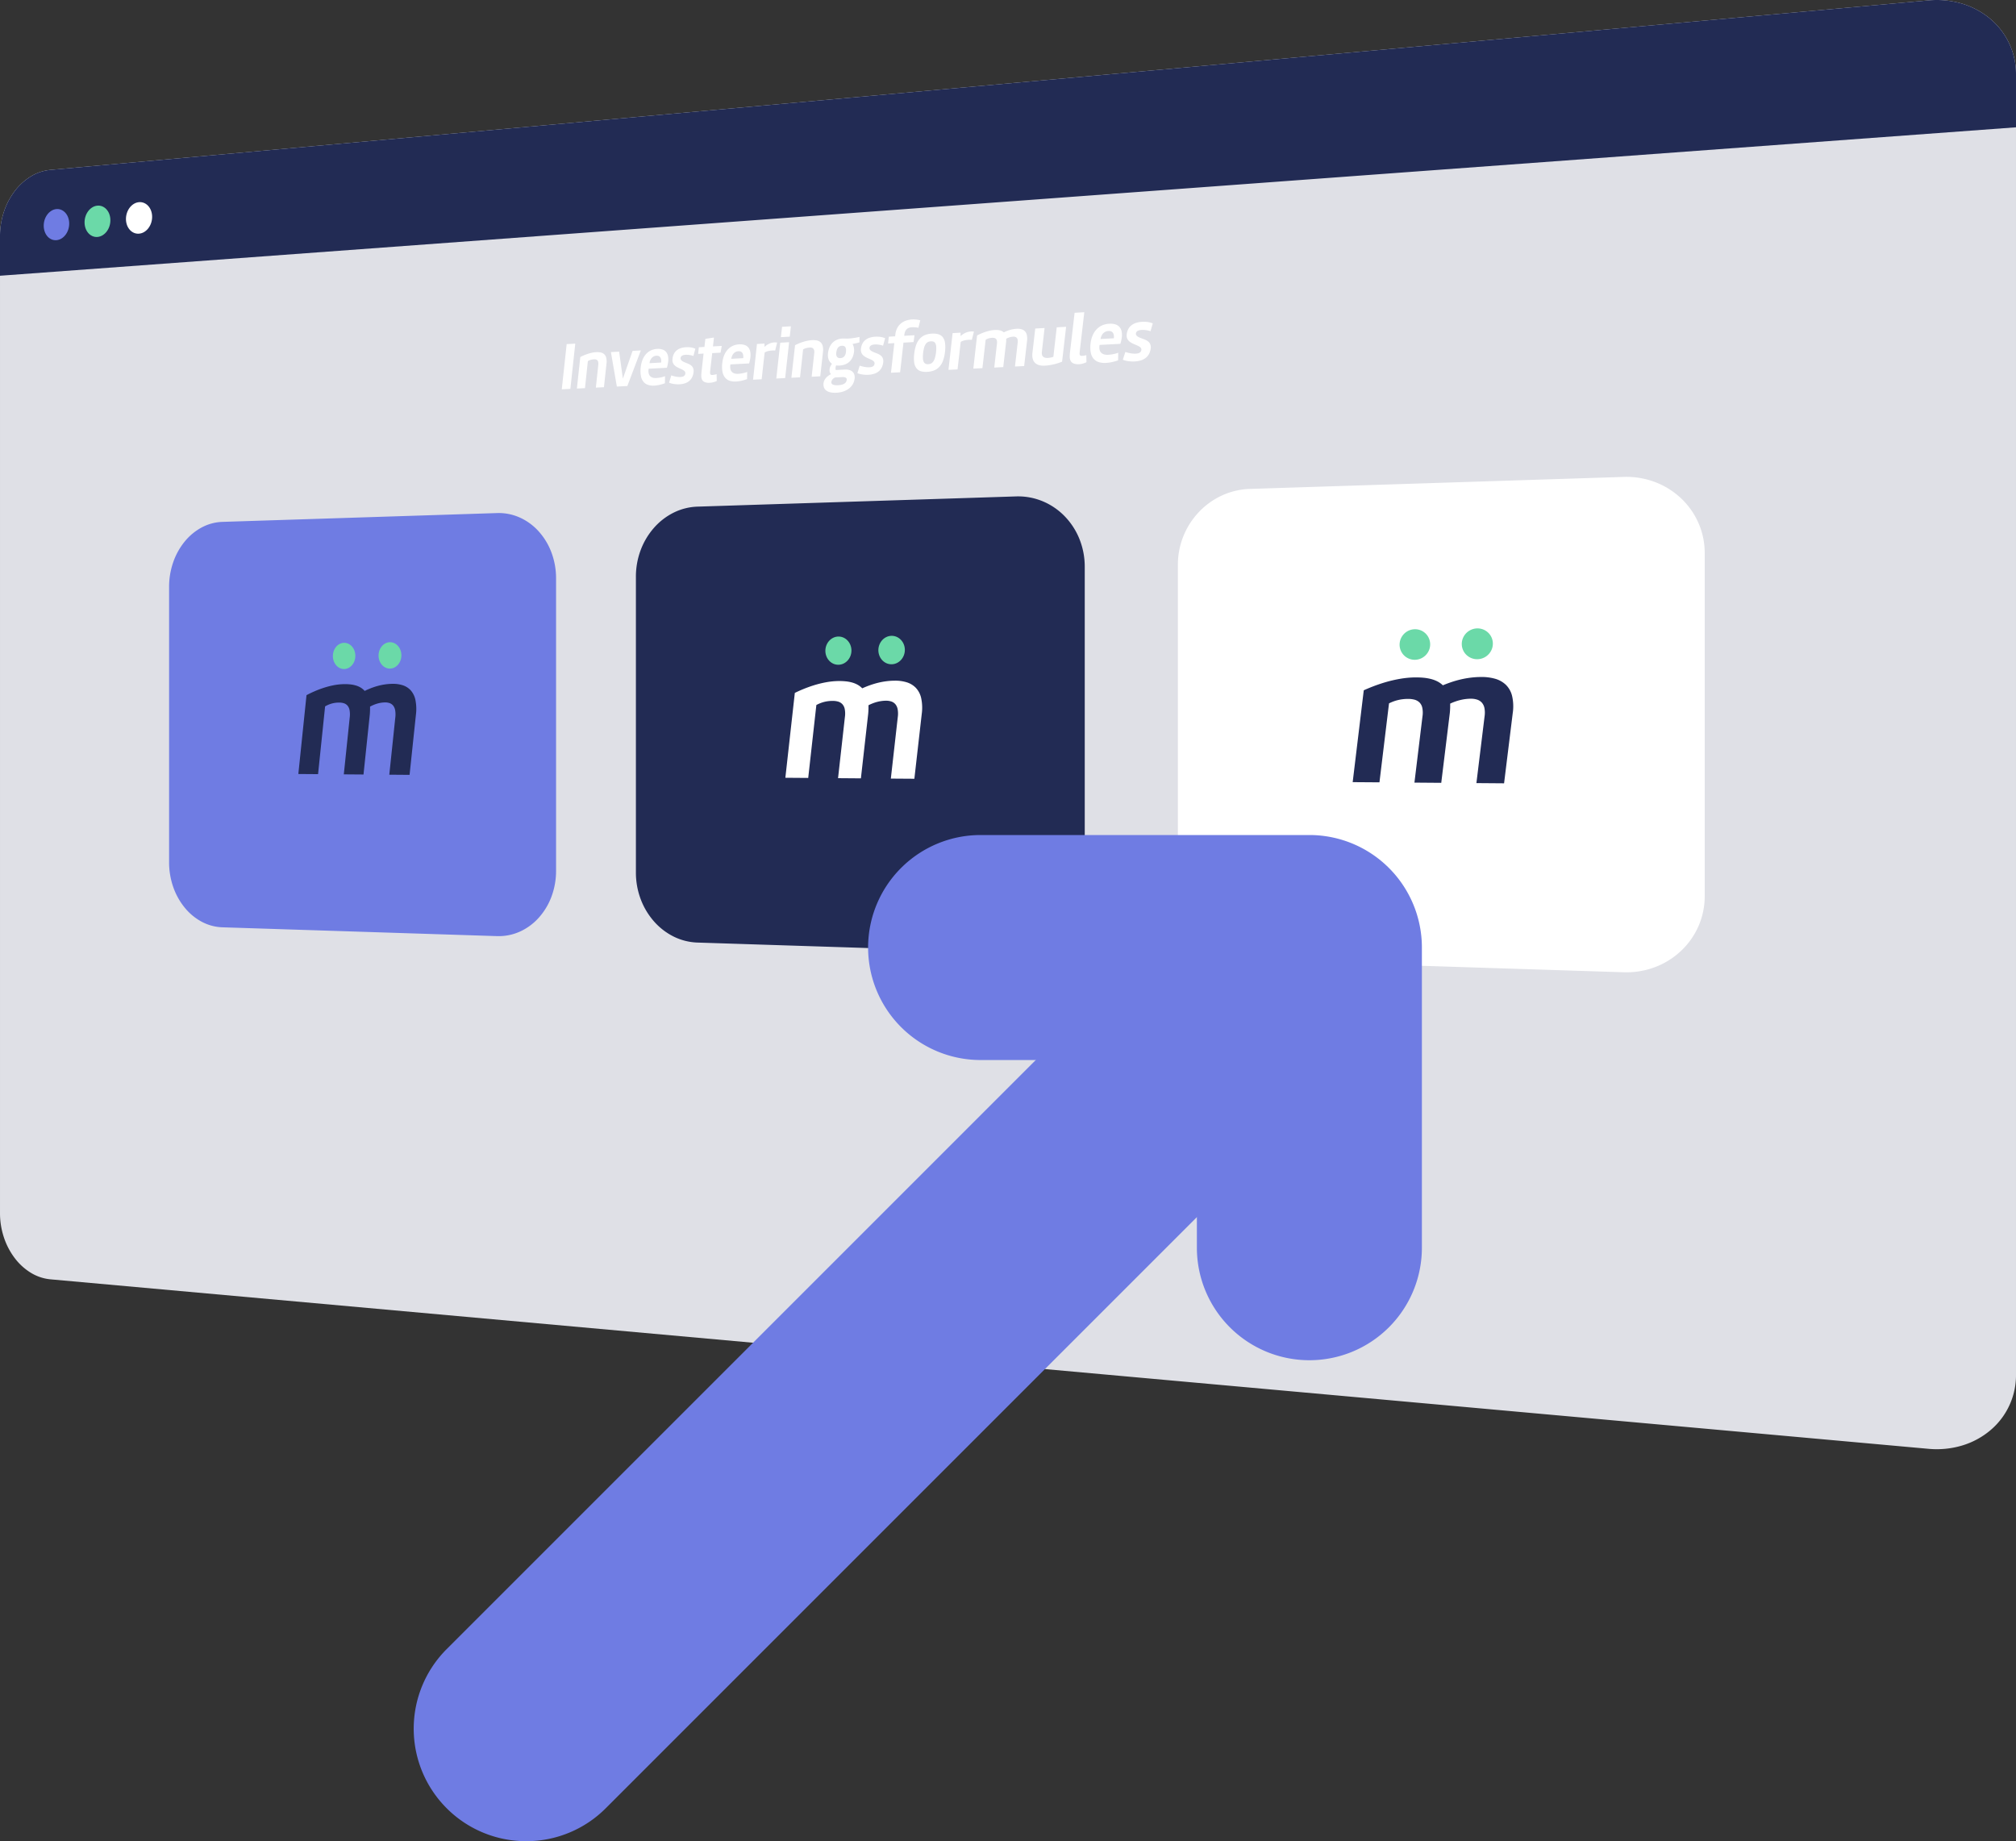 <svg xmlns="http://www.w3.org/2000/svg" width="573.417" height="523.694" viewBox="0 0 573.417 523.694"><rect x="0" y="0" width="573.417" height="523.694" fill="#333333" stroke="none"/><g transform="translate(-18.154 -11.398)"><g transform="translate(17.799 8.623)"><path d="M14.695,51.094,548.861,2.888a25.218,25.218,0,0,1,9.632.95,22.447,22.447,0,0,1,7.926,4.27,20.453,20.453,0,0,1,7.352,15.839V393.808a20.453,20.453,0,0,1-7.352,15.839,22.448,22.448,0,0,1-7.926,4.27,25.219,25.219,0,0,1-9.632.95L14.695,366.66a13.039,13.039,0,0,1-5.61-1.89,16.607,16.607,0,0,1-4.554-4.17,20.278,20.278,0,0,1-3.057-5.838A21.841,21.841,0,0,1,.356,347.85V69.9a21.841,21.841,0,0,1,1.118-6.912A20.276,20.276,0,0,1,4.531,57.15a16.607,16.607,0,0,1,4.554-4.17,13.038,13.038,0,0,1,5.61-1.886Z" fill="#dfe0e6"/><path d="M14.339,50.454,548.506,2.248a25.218,25.218,0,0,1,9.632.95,22.448,22.448,0,0,1,7.926,4.27,20.453,20.453,0,0,1,7.352,15.839V38.346L0,80.565v-11.3a21.84,21.84,0,0,1,1.118-6.912,20.276,20.276,0,0,1,3.057-5.838,16.607,16.607,0,0,1,4.554-4.17,13.038,13.038,0,0,1,5.61-1.891Z" transform="translate(0.355 0.64)" fill="#222b54"/><path d="M3.614.3A2.917,2.917,0,0,1,5.025.533a3.275,3.275,0,0,1,1.154.852,4.129,4.129,0,0,1,.779,1.343,5.05,5.05,0,0,1,.286,1.7,5.463,5.463,0,0,1-.286,1.747,5.068,5.068,0,0,1-.779,1.469,4.144,4.144,0,0,1-1.154,1.04,3.255,3.255,0,0,1-1.411.459A2.917,2.917,0,0,1,2.2,8.907a3.281,3.281,0,0,1-1.149-.855A4.135,4.135,0,0,1,.283,6.711,5.052,5.052,0,0,1,0,5.017a5.463,5.463,0,0,1,.283-1.74,5.073,5.073,0,0,1,.774-1.466A4.152,4.152,0,0,1,2.206.769,3.261,3.261,0,0,1,3.614.3Z" transform="translate(12.793 61.945)" fill="#6f7ce3"/><path d="M3.662.308a2.972,2.972,0,0,1,1.43.23A3.315,3.315,0,0,1,6.261,1.4,4.148,4.148,0,0,1,7.05,2.747a5.052,5.052,0,0,1,.29,1.711,5.468,5.468,0,0,1-.29,1.759A5.094,5.094,0,0,1,6.261,7.7,4.193,4.193,0,0,1,5.092,8.743a3.315,3.315,0,0,1-1.43.462,2.972,2.972,0,0,1-1.427-.237,3.321,3.321,0,0,1-1.164-.86A4.154,4.154,0,0,1,.287,6.759,5.054,5.054,0,0,1,0,5.054,5.468,5.468,0,0,1,.287,3.3a5.1,5.1,0,0,1,.784-1.476A4.2,4.2,0,0,1,2.235.777,3.321,3.321,0,0,1,3.662.308Z" transform="translate(24.411 60.964)" fill="#6bd9a8"/><path d="M3.712.312A3.03,3.03,0,0,1,5.161.543,3.356,3.356,0,0,1,6.346,1.4a4.166,4.166,0,0,1,.8,1.36,5.054,5.054,0,0,1,.293,1.723,5.472,5.472,0,0,1-.293,1.77,5.121,5.121,0,0,1-.8,1.49A4.243,4.243,0,0,1,5.161,8.8a3.377,3.377,0,0,1-1.449.466,3.03,3.03,0,0,1-1.447-.238,3.362,3.362,0,0,1-1.18-.865A4.172,4.172,0,0,1,.291,6.809,5.056,5.056,0,0,1,0,5.092,5.473,5.473,0,0,1,.291,3.329a5.125,5.125,0,0,1,.794-1.487A4.252,4.252,0,0,1,2.265.785,3.383,3.383,0,0,1,3.712.312Z" transform="translate(36.185 59.969)" fill="#fff"/><g transform="translate(48.45 137.689)"><path d="M15.149,3.045,93.281.538a14.648,14.648,0,0,1,6.5,1.285,16.17,16.17,0,0,1,5.34,3.918,18.727,18.727,0,0,1,3.617,5.966,20.919,20.919,0,0,1,1.33,7.4V102.3a20.919,20.919,0,0,1-1.33,7.4,18.727,18.727,0,0,1-3.617,5.965,16.17,16.17,0,0,1-5.34,3.918,14.648,14.648,0,0,1-6.5,1.285L15.15,118.361a13.417,13.417,0,0,1-5.927-1.612,16.015,16.015,0,0,1-4.811-4.018,19.257,19.257,0,0,1-3.229-5.82A21.309,21.309,0,0,1,0,99.88V21.532a21.309,21.309,0,0,1,1.181-7.037A19.257,19.257,0,0,1,4.41,8.675,16.015,16.015,0,0,1,9.222,4.657a13.417,13.417,0,0,1,5.927-1.612Z" transform="translate(0 10.482)" fill="#6f7ce3"/><path d="M17.5,3.534,108.12.627A18.193,18.193,0,0,1,115.683,2,18.766,18.766,0,0,1,121.9,6.211a19.946,19.946,0,0,1,4.214,6.43,21.088,21.088,0,0,1,1.55,7.991v89.8a21.088,21.088,0,0,1-1.55,7.991,19.946,19.946,0,0,1-4.214,6.43,18.766,18.766,0,0,1-6.218,4.214,18.193,18.193,0,0,1-7.563,1.369L17.5,127.526a16.438,16.438,0,0,1-6.85-1.748,18.314,18.314,0,0,1-5.558-4.33,20.385,20.385,0,0,1-3.729-6.261A21.487,21.487,0,0,1,0,107.623V23.438a21.487,21.487,0,0,1,1.364-7.564A20.385,20.385,0,0,1,5.093,9.613a18.314,18.314,0,0,1,5.558-4.33A16.438,16.438,0,0,1,17.5,3.534Z" transform="translate(132.778 5.657)" fill="#222b54"/><path d="M20.448,4.152,126.8.739A23.042,23.042,0,0,1,135.718,2.2a22.24,22.24,0,0,1,7.332,4.559,21.531,21.531,0,0,1,4.971,6.973,21.305,21.305,0,0,1,1.829,8.677v97.55a21.3,21.3,0,0,1-1.829,8.677,21.531,21.531,0,0,1-4.971,6.973,22.241,22.241,0,0,1-7.332,4.559,23.042,23.042,0,0,1-8.913,1.464L20.448,138.224a20.5,20.5,0,0,1-8.007-1.909,21.325,21.325,0,0,1-6.493-4.7A21.746,21.746,0,0,1,0,116.669V25.706A21.746,21.746,0,0,1,5.948,10.755,21.324,21.324,0,0,1,12.441,6.06a20.5,20.5,0,0,1,8.007-1.908Z" transform="translate(286.934)" fill="#fff"/><g transform="translate(36.763 47.712)"><g transform="translate(0 11.838)"><path d="M2.322,3.263c.488-.258,1.129-.581,1.886-.92s1.629-.7,2.578-1.022A24.146,24.146,0,0,1,9.826.486,17.145,17.145,0,0,1,13.1.128,14.743,14.743,0,0,1,14.76.2a8.93,8.93,0,0,1,1.551.3,6,6,0,0,1,1.388.593,4.934,4.934,0,0,1,1.171.963c.539-.261,1.111-.516,1.713-.752a19.836,19.836,0,0,1,1.9-.639A17.185,17.185,0,0,1,24.56.219,15.8,15.8,0,0,1,26.81.042a8.933,8.933,0,0,1,2.9.412A5.224,5.224,0,0,1,31.969,1.9,5.934,5.934,0,0,1,33.3,4.618a13.01,13.01,0,0,1,.14,4.246l-1.8,17.069-5.769-.045L27.579,9.613a7.089,7.089,0,0,0-.033-2.024,3.011,3.011,0,0,0-.553-1.324,2.245,2.245,0,0,0-.985-.721,3.649,3.649,0,0,0-1.327-.215,7.588,7.588,0,0,0-.994.07,8.543,8.543,0,0,0-1.056.214,9.49,9.49,0,0,0-1.1.37,10.531,10.531,0,0,0-1.134.541v.562c0,.19,0,.384-.009.581s-.013.4-.025.6-.028.409-.049.617L18.533,25.832l-5.6-.043L14.611,9.627a6.851,6.851,0,0,0-.048-2.134,2.716,2.716,0,0,0-.62-1.3,2.316,2.316,0,0,0-1.053-.647,4.521,4.521,0,0,0-1.346-.172,7.945,7.945,0,0,0-1.022.068,7.483,7.483,0,0,0-.994.2,7.585,7.585,0,0,0-.969.338,8.274,8.274,0,0,0-.949.48l-2,19.271L0,25.689Z" fill="#222b54"/></g><g transform="translate(9.825)"><path d="M3.19.041A2.814,2.814,0,0,0,1.948.35a3.284,3.284,0,0,0-1.014.811A3.879,3.879,0,0,0,.251,2.352,4.265,4.265,0,0,0,0,3.8,4.22,4.22,0,0,0,.251,5.245,3.772,3.772,0,0,0,.934,6.421a3.184,3.184,0,0,0,1.014.789,2.775,2.775,0,0,0,1.242.282,2.815,2.815,0,0,0,1.244-.3A3.278,3.278,0,0,0,5.452,6.38,3.874,3.874,0,0,0,6.14,5.187a4.265,4.265,0,0,0,.252-1.454A4.22,4.22,0,0,0,6.14,2.284a3.77,3.77,0,0,0-.687-1.178A3.179,3.179,0,0,0,4.434.318,2.774,2.774,0,0,0,3.19.041Z" transform="translate(0 0.176)" fill="#6bd9a8"/><path d="M3.237.041a2.873,2.873,0,0,0-1.26.311,3.326,3.326,0,0,0-1.029.817,3.9,3.9,0,0,0-.694,1.2A4.268,4.268,0,0,0,0,3.828,4.222,4.222,0,0,0,.254,5.283,3.793,3.793,0,0,0,.948,6.467a3.225,3.225,0,0,0,1.029.795,2.833,2.833,0,0,0,1.26.284A2.87,2.87,0,0,0,4.5,7.24a3.322,3.322,0,0,0,1.033-.815,3.9,3.9,0,0,0,.7-1.2,4.267,4.267,0,0,0,.256-1.464A4.221,4.221,0,0,0,6.228,2.3a3.793,3.793,0,0,0-.7-1.186A3.222,3.222,0,0,0,4.5.321,2.83,2.83,0,0,0,3.237.041Z" transform="translate(12.995)" fill="#6bd9a8"/></g></g><g transform="translate(175.288 45.893)"><g transform="translate(0 12.753)"><path d="M2.69,3.528C3.255,3.251,4,2.9,4.874,2.537s1.888-.75,2.987-1.1a29.709,29.709,0,0,1,3.524-.9A21.346,21.346,0,0,1,15.177.149,18.383,18.383,0,0,1,17.1.229a11.054,11.054,0,0,1,1.8.319,7.245,7.245,0,0,1,1.609.638,5.655,5.655,0,0,1,1.359,1.037c.626-.281,1.288-.556,1.987-.81s1.434-.489,2.2-.689A21.279,21.279,0,0,1,28.473.241,19.736,19.736,0,0,1,31.085.049a11.113,11.113,0,0,1,3.369.442,6.135,6.135,0,0,1,2.619,1.553,6.227,6.227,0,0,1,1.55,2.932,13.029,13.029,0,0,1,.163,4.576L36.694,27.946,30,27.9l1.98-17.534a7.094,7.094,0,0,0-.039-2.181A3.127,3.127,0,0,0,31.3,6.753a2.6,2.6,0,0,0-1.143-.776,4.53,4.53,0,0,0-1.54-.231,9.454,9.454,0,0,0-1.153.076,10.6,10.6,0,0,0-1.226.23,11.613,11.613,0,0,0-1.28.4,12.659,12.659,0,0,0-1.315.582c0,.2,0,.4,0,.606s0,.414-.011.626-.015.427-.029.645-.032.44-.057.665L21.486,27.83l-6.5-.05,1.95-17.4a6.859,6.859,0,0,0-.056-2.3,2.845,2.845,0,0,0-.719-1.4,2.725,2.725,0,0,0-1.22-.7,5.62,5.62,0,0,0-1.565-.18,9.9,9.9,0,0,0-1.185.074,9.226,9.226,0,0,0-2.275.581,9.894,9.894,0,0,0-1.1.517L6.5,27.713,0,27.663Z" fill="#fff"/></g><g transform="translate(11.383)"><path d="M3.7.047A3.467,3.467,0,0,0,2.26.381a3.777,3.777,0,0,0-1.175.874A4.119,4.119,0,0,0,.291,2.538,4.3,4.3,0,0,0,0,4.1,4.252,4.252,0,0,0,.291,5.653a4,4,0,0,0,.792,1.266,3.665,3.665,0,0,0,1.175.849,3.422,3.422,0,0,0,1.44.3A3.469,3.469,0,0,0,5.14,7.74a3.773,3.773,0,0,0,1.18-.872,4.115,4.115,0,0,0,.8-1.285A4.3,4.3,0,0,0,7.411,4.02a4.252,4.252,0,0,0-.293-1.56,4,4,0,0,0-.8-1.268A3.661,3.661,0,0,0,5.141.345,3.421,3.421,0,0,0,3.7.047Z" transform="translate(0 0.204)" fill="#6bd9a8"/><path d="M3.756.048A3.545,3.545,0,0,0,2.294.384,3.833,3.833,0,0,0,1.1,1.265,4.145,4.145,0,0,0,.3,2.558,4.3,4.3,0,0,0,0,4.131,4.255,4.255,0,0,0,.3,5.7a4.028,4.028,0,0,0,.8,1.276,3.719,3.719,0,0,0,1.194.856,3.5,3.5,0,0,0,1.463.3A3.543,3.543,0,0,0,5.221,7.8a3.83,3.83,0,0,0,1.2-.879,4.145,4.145,0,0,0,.81-1.3,4.3,4.3,0,0,0,.3-1.578,4.255,4.255,0,0,0-.3-1.572A4.027,4.027,0,0,0,6.419,1.2a3.717,3.717,0,0,0-1.2-.853,3.5,3.5,0,0,0-1.463-.3Z" transform="translate(15.071)" fill="#6bd9a8"/></g></g><g transform="translate(336.653 43.768)"><g transform="translate(0 13.821)"><path d="M3.152,3.841c.662-.3,1.533-.678,2.56-1.074s2.213-.813,3.5-1.194A37.2,37.2,0,0,1,13.346.6,27.049,27.049,0,0,1,17.794.175c.772,0,1.529.019,2.262.086a13.944,13.944,0,0,1,2.111.344,8.925,8.925,0,0,1,1.889.69A6.6,6.6,0,0,1,25.65,2.418c.734-.3,1.512-.6,2.332-.879s1.683-.531,2.586-.748A26.877,26.877,0,0,1,33.4.267,25.085,25.085,0,0,1,36.469.058a14.085,14.085,0,0,1,3.959.477,7.351,7.351,0,0,1,3.078,1.682A6.6,6.6,0,0,1,45.328,5.4a13.052,13.052,0,0,1,.191,4.961L43.06,30.3l-7.869-.061,2.326-19a7.1,7.1,0,0,0-.045-2.364,3.273,3.273,0,0,0-.754-1.546,3.079,3.079,0,0,0-1.342-.841,5.734,5.734,0,0,0-1.808-.25,12.055,12.055,0,0,0-1.355.083,13.386,13.386,0,0,0-1.44.25,14.493,14.493,0,0,0-1.5.433,15.525,15.525,0,0,0-1.544.631v.656c0,.222,0,.448-.013.678s-.018.463-.034.7-.038.477-.066.721L25.191,30.16l-7.626-.06,2.288-18.848a6.869,6.869,0,0,0-.065-2.489,3.009,3.009,0,0,0-.843-1.517,3.27,3.27,0,0,0-1.432-.753,7.107,7.107,0,0,0-1.831-.2,12.568,12.568,0,0,0-1.39.08,11.688,11.688,0,0,0-1.351.235A11.531,11.531,0,0,0,11.623,7a12.066,12.066,0,0,0-1.289.56L7.614,30.02,0,29.966Z" fill="#222b54"/></g><g transform="translate(13.343)"><path d="M4.338.055A4.351,4.351,0,0,0,2.649.419,4.44,4.44,0,0,0,.341,2.757,4.347,4.347,0,0,0,0,4.447a4.294,4.294,0,0,0,4.338,4.3A4.354,4.354,0,0,0,6.03,8.39,4.437,4.437,0,0,0,8.351,6.052a4.348,4.348,0,0,0,.343-1.7A4.294,4.294,0,0,0,4.338.055Z" transform="translate(0 0.238)" fill="#6bd9a8"/><path d="M4.412.056A4.492,4.492,0,0,0,.349,2.779,4.352,4.352,0,0,0,0,4.485,4.3,4.3,0,0,0,1.292,7.564,4.381,4.381,0,0,0,4.412,8.82,4.478,4.478,0,0,0,8.491,6.1,4.352,4.352,0,0,0,8.84,4.389,4.3,4.3,0,0,0,7.54,1.3,4.379,4.379,0,0,0,4.412.056Z" transform="translate(17.686)" fill="#6bd9a8"/></g></g></g><path d="M4.766,11.139l-2.449.14L.924,24.136l2.446-.123Zm.46,12.781,2.3-.116.82-7.684a2.35,2.35,0,0,1,.388-.209,3.57,3.57,0,0,1,.446-.156,4.382,4.382,0,0,1,.465-.1,4.129,4.129,0,0,1,.446-.05,1.687,1.687,0,0,1,.544.048.88.88,0,0,1,.418.246,1.027,1.027,0,0,1,.241.5,2.553,2.553,0,0,1,.014.812l-.686,6.439,2.3-.116.722-6.68a4.657,4.657,0,0,0-.09-1.752,1.982,1.982,0,0,0-.628-1.015,2.223,2.223,0,0,0-1.007-.452,4.938,4.938,0,0,0-1.228-.064,8.213,8.213,0,0,0-1.352.2,11.9,11.9,0,0,0-1.278.37c-.4.14-.769.29-1.087.431s-.584.275-.78.382ZM18.3,21.1l-1.053-7.683-2.344.13,1.689,9.8,2.988-.15,3.83-10.123-2.342.13Zm12.52-3.093q.072-.23.129-.455t.1-.444q.044-.219.078-.432c.023-.142.042-.281.06-.418a5.27,5.27,0,0,0-.032-1.492,2.739,2.739,0,0,0-.488-1.176,2.231,2.231,0,0,0-1.019-.745,3.984,3.984,0,0,0-1.624-.2,4.617,4.617,0,0,0-1.921.513,4.412,4.412,0,0,0-1.389,1.162,5.791,5.791,0,0,0-.892,1.613,7.834,7.834,0,0,0-.429,1.866,8.351,8.351,0,0,0,.052,2.592,3.573,3.573,0,0,0,.758,1.651,2.855,2.855,0,0,0,1.31.851,4.778,4.778,0,0,0,1.709.191c.235-.012.479-.036.727-.072s.5-.083.759-.141.516-.126.776-.2.52-.165.778-.26l.035-2.022a6,6,0,0,1-.6.209c-.211.062-.431.116-.652.161s-.442.082-.658.11-.425.047-.621.057a2.889,2.889,0,0,1-.961-.1,1.67,1.67,0,0,1-.721-.414,1.645,1.645,0,0,1-.421-.756,3.074,3.074,0,0,1-.058-1.123l.035-.254ZM29.194,16.52l-3.314.18a3,3,0,0,1,.129-.567,2.8,2.8,0,0,1,.328-.683,2,2,0,0,1,.6-.589,1.926,1.926,0,0,1,.934-.284,1.368,1.368,0,0,1,.674.115,1.027,1.027,0,0,1,.435.4,1.648,1.648,0,0,1,.212.628,3.269,3.269,0,0,1,0,.8Zm9.729-3.936c-.154-.065-.32-.127-.5-.184a5.116,5.116,0,0,0-.593-.148,5.74,5.74,0,0,0-.712-.086,7.383,7.383,0,0,0-.856,0,5.743,5.743,0,0,0-1.465.259,3.628,3.628,0,0,0-1.165.617,3.078,3.078,0,0,0-.812,1.006,4.118,4.118,0,0,0-.4,1.424,2.373,2.373,0,0,0,.11,1.1,2,2,0,0,0,.519.766,3.684,3.684,0,0,0,.78.541c.287.155.592.291.891.426.189.087.372.172.54.259a2.732,2.732,0,0,1,.447.281,1.05,1.05,0,0,1,.292.344.8.8,0,0,1,.076.448,1.078,1.078,0,0,1-.156.463.919.919,0,0,1-.313.3,1.5,1.5,0,0,1-.434.164,3.125,3.125,0,0,1-.522.066,4.666,4.666,0,0,1-.762-.03c-.256-.029-.51-.075-.746-.126s-.453-.108-.637-.16-.334-.1-.435-.134l-.613,2.053a2.606,2.606,0,0,0,.509.2,6.135,6.135,0,0,0,.709.164,8.144,8.144,0,0,0,.828.1,7.358,7.358,0,0,0,.865.01,5.887,5.887,0,0,0,1.658-.3,3.617,3.617,0,0,0,1.216-.7,3.264,3.264,0,0,0,.791-1.069,4.563,4.563,0,0,0,.383-1.412,2.355,2.355,0,0,0-.115-1.087,1.829,1.829,0,0,0-.5-.721,3.155,3.155,0,0,0-.732-.471c-.264-.128-.539-.234-.8-.337-.207-.082-.411-.164-.6-.253a3.139,3.139,0,0,1-.51-.291,1.2,1.2,0,0,1-.341-.358.737.737,0,0,1-.1-.455.885.885,0,0,1,.151-.421.945.945,0,0,1,.319-.281,1.668,1.668,0,0,1,.445-.164,3.155,3.155,0,0,1,.527-.07,4.973,4.973,0,0,1,.648.01c.217.017.431.045.631.081s.384.078.542.122a2.563,2.563,0,0,1,.382.135Zm1.784,6.327a12.118,12.118,0,0,0-.1,1.257,2.873,2.873,0,0,0,.171,1.108,1.426,1.426,0,0,0,.715.765,3.125,3.125,0,0,0,1.533.23c.075,0,.187-.012.325-.028s.3-.041.482-.078a5.217,5.217,0,0,0,.575-.153,4.176,4.176,0,0,0,.6-.252l-.036-1.936a3.386,3.386,0,0,1-.369.1c-.12.025-.236.053-.344.072s-.207.033-.294.044-.161.017-.219.019a.818.818,0,0,1-.354-.045.393.393,0,0,1-.2-.183.8.8,0,0,1-.079-.325,2.916,2.916,0,0,1,.015-.471l.585-5.195,2.38-.13.338-1.919-2.5.139.284-2.52-2.446.374-.266,2.3-1.592.088-.194,1.885,1.538-.084Zm13.5-2.138q.074-.233.132-.46t.1-.45q.045-.222.08-.437c.023-.144.043-.285.061-.423a5.271,5.271,0,0,0-.033-1.51,2.753,2.753,0,0,0-.5-1.19A2.281,2.281,0,0,0,53,11.549a4.126,4.126,0,0,0-1.664-.2,4.776,4.776,0,0,0-1.968.521,4.512,4.512,0,0,0-1.423,1.177,5.846,5.846,0,0,0-.914,1.633,7.852,7.852,0,0,0-.439,1.889,8.352,8.352,0,0,0,.054,2.624,3.6,3.6,0,0,0,.776,1.671,2.926,2.926,0,0,0,1.342.861,4.949,4.949,0,0,0,1.75.192c.241-.012.49-.037.745-.073s.514-.084.777-.143.529-.128.795-.207.533-.167.8-.264l.036-2.047a6.2,6.2,0,0,1-.618.212c-.217.063-.442.117-.667.163s-.453.083-.674.112-.435.048-.636.058a2.993,2.993,0,0,1-.984-.1,1.715,1.715,0,0,1-.739-.418,1.658,1.658,0,0,1-.431-.765,3.075,3.075,0,0,1-.06-1.137l.036-.257Zm-1.666-1.5-3.4.182a3.007,3.007,0,0,1,.132-.574,2.824,2.824,0,0,1,.336-.692,2.042,2.042,0,0,1,.611-.6,1.991,1.991,0,0,1,.956-.288,1.415,1.415,0,0,1,.69.116,1.047,1.047,0,0,1,.446.4,1.653,1.653,0,0,1,.218.635,3.269,3.269,0,0,1,.009.817Zm6.087-1.588a1.83,1.83,0,0,1,.4-.229,3.774,3.774,0,0,1,.523-.176,5.684,5.684,0,0,1,.588-.121,5.81,5.81,0,0,1,.6-.062c.059,0,.128-.006.2-.007s.154,0,.234,0,.161,0,.237.006.149.008.212.014l.56-2.282c-.072-.011-.145-.019-.216-.025s-.143-.01-.213-.013-.139,0-.206,0a1.91,1.91,0,0,0-.2.007,3.753,3.753,0,0,0-.739.117,4.188,4.188,0,0,0-.716.26,4.7,4.7,0,0,0-.679.391,5.194,5.194,0,0,0-.626.51V11.12l-2.141.119L55.336,21.4l2.445-.123Zm6.96-2.949-2.518.14L61.947,21.063l2.516-.127ZM63.249,9.3l2.519-.142L66.1,6.211l-2.52.146ZM66.24,20.847l2.454-.124.874-7.933a2.536,2.536,0,0,1,.413-.216,3.894,3.894,0,0,1,.475-.162,4.8,4.8,0,0,1,.5-.107,4.539,4.539,0,0,1,.476-.052,1.852,1.852,0,0,1,.58.048.942.942,0,0,1,.445.253,1.046,1.046,0,0,1,.257.517,2.554,2.554,0,0,1,.015.839L72,20.558l2.45-.123.769-6.9a4.66,4.66,0,0,0-.1-1.809,2.034,2.034,0,0,0-.669-1.046,2.4,2.4,0,0,0-1.073-.464,5.427,5.427,0,0,0-1.308-.064,9.02,9.02,0,0,0-1.44.207,13.011,13.011,0,0,0-1.361.385c-.427.145-.82.3-1.158.447s-.622.285-.831.4ZM80.6,20.662a3.328,3.328,0,0,1,.718.028,1.019,1.019,0,0,1,.427.159.511.511,0,0,1,.2.268.875.875,0,0,1,.024.355,1.39,1.39,0,0,1-.222.622,1.51,1.51,0,0,1-.492.453,2.688,2.688,0,0,1-.747.29,5.361,5.361,0,0,1-.988.132,5.531,5.531,0,0,1-.785-.011,2.3,2.3,0,0,1-.626-.136.848.848,0,0,1-.4-.293.681.681,0,0,1-.1-.481,1.391,1.391,0,0,1,.094-.365,1.51,1.51,0,0,1,.206-.356,1.663,1.663,0,0,1,.327-.317,1.983,1.983,0,0,1,.456-.249Zm-.018-8.909a1.352,1.352,0,0,1,.674.108.815.815,0,0,1,.377.378,1.549,1.549,0,0,1,.142.593,4.159,4.159,0,0,1-.031.752,2.456,2.456,0,0,1-.175.713,1.662,1.662,0,0,1-.337.516,1.443,1.443,0,0,1-.468.321,1.661,1.661,0,0,1-.568.128,1.446,1.446,0,0,1-.56-.068.884.884,0,0,1-.4-.275,1.108,1.108,0,0,1-.218-.486,2.327,2.327,0,0,1-.021-.7,4.509,4.509,0,0,1,.164-.792,2.133,2.133,0,0,1,.3-.612,1.329,1.329,0,0,1,.461-.4,1.591,1.591,0,0,1,.659-.176ZM77.5,19.822a5.288,5.288,0,0,0-.852.533,3.922,3.922,0,0,0-.646.624,3.013,3.013,0,0,0-.429.7,2.688,2.688,0,0,0-.061,1.965,1.928,1.928,0,0,0,.676.859A3.089,3.089,0,0,0,77.374,25a6.616,6.616,0,0,0,1.67.107,7.29,7.29,0,0,0,1.989-.362,5.368,5.368,0,0,0,1.581-.834,4.273,4.273,0,0,0,1.091-1.242,4.147,4.147,0,0,0,.52-1.584,2.742,2.742,0,0,0-.083-1.111,1.887,1.887,0,0,0-.509-.831,2.209,2.209,0,0,0-.91-.5,3.875,3.875,0,0,0-1.286-.128l-2.578.132c-.014-.059-.026-.118-.037-.177s-.019-.119-.025-.178a1.616,1.616,0,0,1-.008-.179,1.319,1.319,0,0,1,.015-.18q.007-.075.021-.15t.034-.151q.021-.076.048-.152t.062-.153c.078.016.155.028.232.037s.155.015.234.018.16,0,.245,0,.172,0,.264-.009a4.932,4.932,0,0,0,1.655-.357,3.787,3.787,0,0,0,1.237-.826,4,4,0,0,0,.819-1.216,5.316,5.316,0,0,0,.4-1.528,4.087,4.087,0,0,0,.014-.58,4.179,4.179,0,0,0-.067-.58,3.792,3.792,0,0,0-.147-.553,3.09,3.09,0,0,0-.225-.5l.5-.1.491-.1c.163-.034.325-.072.488-.113s.324-.084.486-.133l.019-1.56q-.458.108-.888.189T83.9,9.55q-.4.058-.765.094t-.7.055c-.129.007-.266.009-.408.007s-.287-.006-.434-.01-.293-.009-.437-.01-.284,0-.418.008a4.57,4.57,0,0,0-1.669.4,3.8,3.8,0,0,0-1.229.9,4.335,4.335,0,0,0-.8,1.288,5.77,5.77,0,0,0-.384,1.565,4.453,4.453,0,0,0-.021.947,3.2,3.2,0,0,0,.182.825,2.659,2.659,0,0,0,.381.7,2.745,2.745,0,0,0,.578.558,4.115,4.115,0,0,0-.253.367,3.4,3.4,0,0,0-.2.385,2.841,2.841,0,0,0-.145.4,2.455,2.455,0,0,0-.078.414,2.4,2.4,0,0,0-.009.395,1.837,1.837,0,0,0,.06.369,1.5,1.5,0,0,0,.135.335A1.4,1.4,0,0,0,77.5,19.822ZM92.9,9.6c-.163-.066-.338-.13-.529-.188a5.523,5.523,0,0,0-.627-.151,6.224,6.224,0,0,0-.752-.088,8.018,8.018,0,0,0-.9,0,6.225,6.225,0,0,0-1.548.268,3.877,3.877,0,0,0-1.231.637,3.189,3.189,0,0,0-.858,1.035,4.151,4.151,0,0,0-.428,1.464,2.376,2.376,0,0,0,.116,1.132,2.05,2.05,0,0,0,.549.787,3.889,3.889,0,0,0,.824.555c.3.159.625.3.941.437.2.09.393.176.571.266a2.894,2.894,0,0,1,.472.288,1.085,1.085,0,0,1,.308.353.8.8,0,0,1,.08.461,1.09,1.09,0,0,1-.165.477.962.962,0,0,1-.33.3,1.612,1.612,0,0,1-.459.169,3.39,3.39,0,0,1-.551.068,5.065,5.065,0,0,1-.8-.03c-.271-.03-.539-.076-.788-.128s-.479-.11-.673-.164-.353-.1-.459-.137l-.648,2.111a2.794,2.794,0,0,0,.537.208,6.627,6.627,0,0,0,.749.167,8.652,8.652,0,0,0,.875.1,7.991,7.991,0,0,0,.914.009,6.38,6.38,0,0,0,1.752-.312,3.855,3.855,0,0,0,1.285-.719,3.37,3.37,0,0,0,.836-1.1,4.6,4.6,0,0,0,.4-1.452,2.358,2.358,0,0,0-.122-1.117,1.877,1.877,0,0,0-.533-.74,3.339,3.339,0,0,0-.773-.483c-.279-.131-.57-.24-.844-.345-.219-.083-.435-.168-.635-.26a3.335,3.335,0,0,1-.539-.3,1.243,1.243,0,0,1-.361-.368.74.74,0,0,1-.1-.468.9.9,0,0,1,.16-.433.993.993,0,0,1,.337-.289,1.8,1.8,0,0,1,.47-.169,3.423,3.423,0,0,1,.557-.072,5.4,5.4,0,0,1,.685.01c.229.017.456.046.666.082s.406.079.572.125a2.755,2.755,0,0,1,.4.138Zm9.991-5.089q-.276-.075-.564-.129t-.583-.087c-.2-.022-.395-.035-.593-.041s-.4,0-.594.009a6.3,6.3,0,0,0-1.638.307,4.8,4.8,0,0,0-1.447.769,4.163,4.163,0,0,0-1.091,1.294,5.132,5.132,0,0,0-.569,1.882l-.075.547-1.794.1L93.738,11.1l1.775-.1-.953,8.423,2.6-.131.956-8.434,2.873-.157.263-1.948-2.93.163.038-.284a3.332,3.332,0,0,1,.261-1,1.9,1.9,0,0,1,.473-.651,1.86,1.86,0,0,1,.646-.363,3,3,0,0,1,.779-.138c.141-.008.287-.011.436-.009s.3.009.457.022.313.031.472.055.319.054.479.09Zm1.923,14.66a6.2,6.2,0,0,0,1.961-.388,4.135,4.135,0,0,0,1.514-1.01,5.178,5.178,0,0,0,1.054-1.731,10.37,10.37,0,0,0,.581-2.55,9.856,9.856,0,0,0,.013-2.535,3.452,3.452,0,0,0-.632-1.634,2.486,2.486,0,0,0-1.26-.848,5.3,5.3,0,0,0-1.87-.176,5.927,5.927,0,0,0-1.9.391A4.1,4.1,0,0,0,102.8,9.7a5.223,5.223,0,0,0-1.041,1.727,10.4,10.4,0,0,0-.578,2.549,9.582,9.582,0,0,0-.017,2.515,3.5,3.5,0,0,0,.626,1.631,2.491,2.491,0,0,0,1.231.857,4.929,4.929,0,0,0,1.8.188Zm1.1-8.676a1.83,1.83,0,0,1,.732.082.979.979,0,0,1,.52.444,2.309,2.309,0,0,1,.258.969,8.737,8.737,0,0,1-.054,1.659,8.767,8.767,0,0,1-.319,1.6,3.4,3.4,0,0,1-.489,1.016,1.746,1.746,0,0,1-.638.542,1.951,1.951,0,0,1-.765.183,1.6,1.6,0,0,1-.723-.107,1.085,1.085,0,0,1-.52-.482,2.431,2.431,0,0,1-.261-.976,7.852,7.852,0,0,1,.052-1.587,9.067,9.067,0,0,1,.318-1.67,3.153,3.153,0,0,1,.488-1.008,1.61,1.61,0,0,1,.637-.506,2.187,2.187,0,0,1,.762-.163Zm8.483.166a1.954,1.954,0,0,1,.426-.236,4.079,4.079,0,0,1,.553-.182,6.172,6.172,0,0,1,.622-.125c.212-.032.426-.054.631-.065.062,0,.135-.006.213-.008s.163,0,.247,0,.17,0,.251.005.157.008.224.014l.593-2.348c-.077-.011-.153-.019-.229-.026s-.151-.01-.225-.013-.147,0-.218,0a2.006,2.006,0,0,0-.207.007,4.079,4.079,0,0,0-.782.122,4.52,4.52,0,0,0-.758.268,5.019,5.019,0,0,0-.718.4,5.48,5.48,0,0,0-.662.525V8.023l-2.265.126L110.913,18.6l2.586-.13Zm3.589,7.585,2.585-.13.921-8.083a4.217,4.217,0,0,1,.436-.222,3.913,3.913,0,0,1,.445-.164,3.863,3.863,0,0,1,.456-.107,4.062,4.062,0,0,1,.469-.053,2.237,2.237,0,0,1,.617.04.951.951,0,0,1,.766.77,2.581,2.581,0,0,1,.022.886l-.77,6.764,2.562-.129.81-7.081c.01-.087.017-.173.022-.258s.009-.168.011-.249,0-.162,0-.241V9.756a5.319,5.319,0,0,1,.517-.251,4.839,4.839,0,0,1,.5-.18,4.349,4.349,0,0,1,.481-.113,3.827,3.827,0,0,1,.452-.052,1.77,1.77,0,0,1,.6.058.952.952,0,0,1,.447.275,1.125,1.125,0,0,1,.251.535,2.672,2.672,0,0,1,.015.837l-.774,6.784,2.616-.132.815-7.1A4.894,4.894,0,0,0,133.2,8.66a2.118,2.118,0,0,0-1.625-1.64,4.343,4.343,0,0,0-1.316-.1,7.972,7.972,0,0,0-1.023.124,8.76,8.76,0,0,0-.945.233c-.3.092-.59.2-.865.309s-.535.231-.781.351a2.071,2.071,0,0,0-.535-.373,2.756,2.756,0,0,0-.634-.215,4.35,4.35,0,0,0-.709-.088,7.4,7.4,0,0,0-.761.007,8.788,8.788,0,0,0-1.5.224,12.472,12.472,0,0,0-1.4.418c-.436.158-.838.327-1.186.486s-.644.309-.869.428Zm26.389-11.89-2.666.148L140.75,14.9c-.122.042-.247.081-.376.115s-.263.065-.4.092-.288.049-.444.067-.321.032-.5.041a2.7,2.7,0,0,1-.654-.08,1.261,1.261,0,0,1-.527-.273,1.108,1.108,0,0,1-.323-.548,2.406,2.406,0,0,1-.038-.907l.761-6.707-2.65.147-.8,6.926a4.369,4.369,0,0,0,.117,1.8,2.408,2.408,0,0,0,.732,1.138,2.827,2.827,0,0,0,1.174.579,4.993,4.993,0,0,0,1.444.12,13.647,13.647,0,0,0,1.569-.173c.5-.084.972-.189,1.4-.3s.823-.234,1.16-.348.62-.223.836-.311Zm5.748,8.059a3.455,3.455,0,0,1-.394.1c-.124.023-.24.046-.346.061s-.2.024-.287.031-.157.01-.216.013a.889.889,0,0,1-.371-.044.406.406,0,0,1-.213-.186.8.8,0,0,1-.084-.336,2.957,2.957,0,0,1,.018-.493l1.321-11.353-2.759.158-1.3,11.172a10.171,10.171,0,0,0-.086,1.294,2.776,2.776,0,0,0,.224,1.139,1.583,1.583,0,0,0,.814.785,3.671,3.671,0,0,0,1.686.232,2.58,2.58,0,0,0,.323-.032c.135-.019.293-.047.471-.088a5.968,5.968,0,0,0,1.238-.436ZM159.8,11.2q.082-.245.147-.486t.115-.474c.034-.156.063-.31.089-.461s.048-.3.068-.447a5.273,5.273,0,0,0-.037-1.592,2.817,2.817,0,0,0-.556-1.253,2.524,2.524,0,0,0-1.161-.791,4.812,4.812,0,0,0-1.849-.208,5.544,5.544,0,0,0-2.187.555,4.984,4.984,0,0,0-1.581,1.245,6.1,6.1,0,0,0-1.015,1.724A7.936,7.936,0,0,0,151.345,11a8.356,8.356,0,0,0,.06,2.765,3.7,3.7,0,0,0,.862,1.759,3.263,3.263,0,0,0,1.491.9,5.777,5.777,0,0,0,1.945.2c.268-.013.545-.04.827-.079s.572-.091.864-.153.587-.136.883-.22.592-.178.886-.281l.04-2.158a7.168,7.168,0,0,1-.686.226c-.241.067-.491.125-.742.174s-.5.089-.749.12-.484.052-.707.063a3.5,3.5,0,0,1-1.094-.1,1.927,1.927,0,0,1-.821-.439,1.722,1.722,0,0,1-.479-.8,3.078,3.078,0,0,1-.066-1.2l.04-.271Zm-1.852-1.58-3.773.2a3.04,3.04,0,0,1,.147-.606,2.925,2.925,0,0,1,.374-.73,2.227,2.227,0,0,1,.679-.631,2.3,2.3,0,0,1,1.063-.307,1.646,1.646,0,0,1,.767.12,1.14,1.14,0,0,1,.5.422,1.68,1.68,0,0,1,.242.669,3.273,3.273,0,0,1,0,.864Zm11.08-4.238c-.176-.068-.364-.135-.57-.2a6.138,6.138,0,0,0-.676-.155,6.95,6.95,0,0,0-.811-.089,8.975,8.975,0,0,0-.975,0,6.95,6.95,0,0,0-1.669.282A4.247,4.247,0,0,0,163,5.893a3.352,3.352,0,0,0-.924,1.077,4.2,4.2,0,0,0-.461,1.521,2.38,2.38,0,0,0,.125,1.175,2.123,2.123,0,0,0,.591.816,4.194,4.194,0,0,0,.888.575c.327.165.674.309,1.014.452.215.093.424.182.615.275a3.134,3.134,0,0,1,.509.3,1.138,1.138,0,0,1,.332.366.8.8,0,0,1,.086.478,1.107,1.107,0,0,1-.178.5,1.026,1.026,0,0,1-.356.317,1.783,1.783,0,0,1-.495.176,3.791,3.791,0,0,1-.594.072,5.666,5.666,0,0,1-.867-.029c-.292-.03-.581-.078-.85-.132s-.516-.114-.726-.169-.38-.106-.495-.142l-.7,2.193a3.075,3.075,0,0,0,.579.215,7.368,7.368,0,0,0,.808.172,9.2,9.2,0,0,0,.943.1,8.941,8.941,0,0,0,.986.008,7.12,7.12,0,0,0,1.888-.328,4.211,4.211,0,0,0,1.386-.75,3.526,3.526,0,0,0,.9-1.143,4.645,4.645,0,0,0,.437-1.509,2.362,2.362,0,0,0-.132-1.16,1.948,1.948,0,0,0-.574-.768,3.615,3.615,0,0,0-.833-.5c-.3-.136-.614-.248-.91-.357-.236-.086-.469-.174-.684-.268a3.63,3.63,0,0,1-.581-.309,1.31,1.31,0,0,1-.389-.381.745.745,0,0,1-.109-.486.911.911,0,0,1,.172-.45,1.063,1.063,0,0,1,.364-.3,1.989,1.989,0,0,1,.506-.176,3.827,3.827,0,0,1,.6-.076,6.044,6.044,0,0,1,.739.008c.247.017.491.047.718.084s.437.082.617.128a3.044,3.044,0,0,1,.435.142Z" transform="translate(159.216 89.374)" fill="#fff"/></g><g transform="translate(-217 -247.76)"><g transform="translate(480.936 528.668)"><path d="M3151-12568.8a31.9,31.9,0,0,1-22.627-9.372,32,32,0,0,1,0-45.255l221.436-221.439a32,32,0,0,1,45.255,0,32,32,0,0,1,0,45.255l-221.436,221.439A31.9,31.9,0,0,1,3151-12568.8Z" transform="translate(-3247.11 12822.986)" fill="#6f7ce3"/><path d="M3470.486-12719.816a32,32,0,0,1-32-32v-53.385H3376.97a32,32,0,0,1-32-32,32,32,0,0,1,32-32h93.516a32,32,0,0,1,32,32v85.385A32,32,0,0,1,3470.486-12719.816Z" transform="translate(-3343.835 12837.201)" fill="#6f7ce3"/></g><rect width="113" height="114" transform="translate(532 492.759)" fill="none"/></g></g></svg>